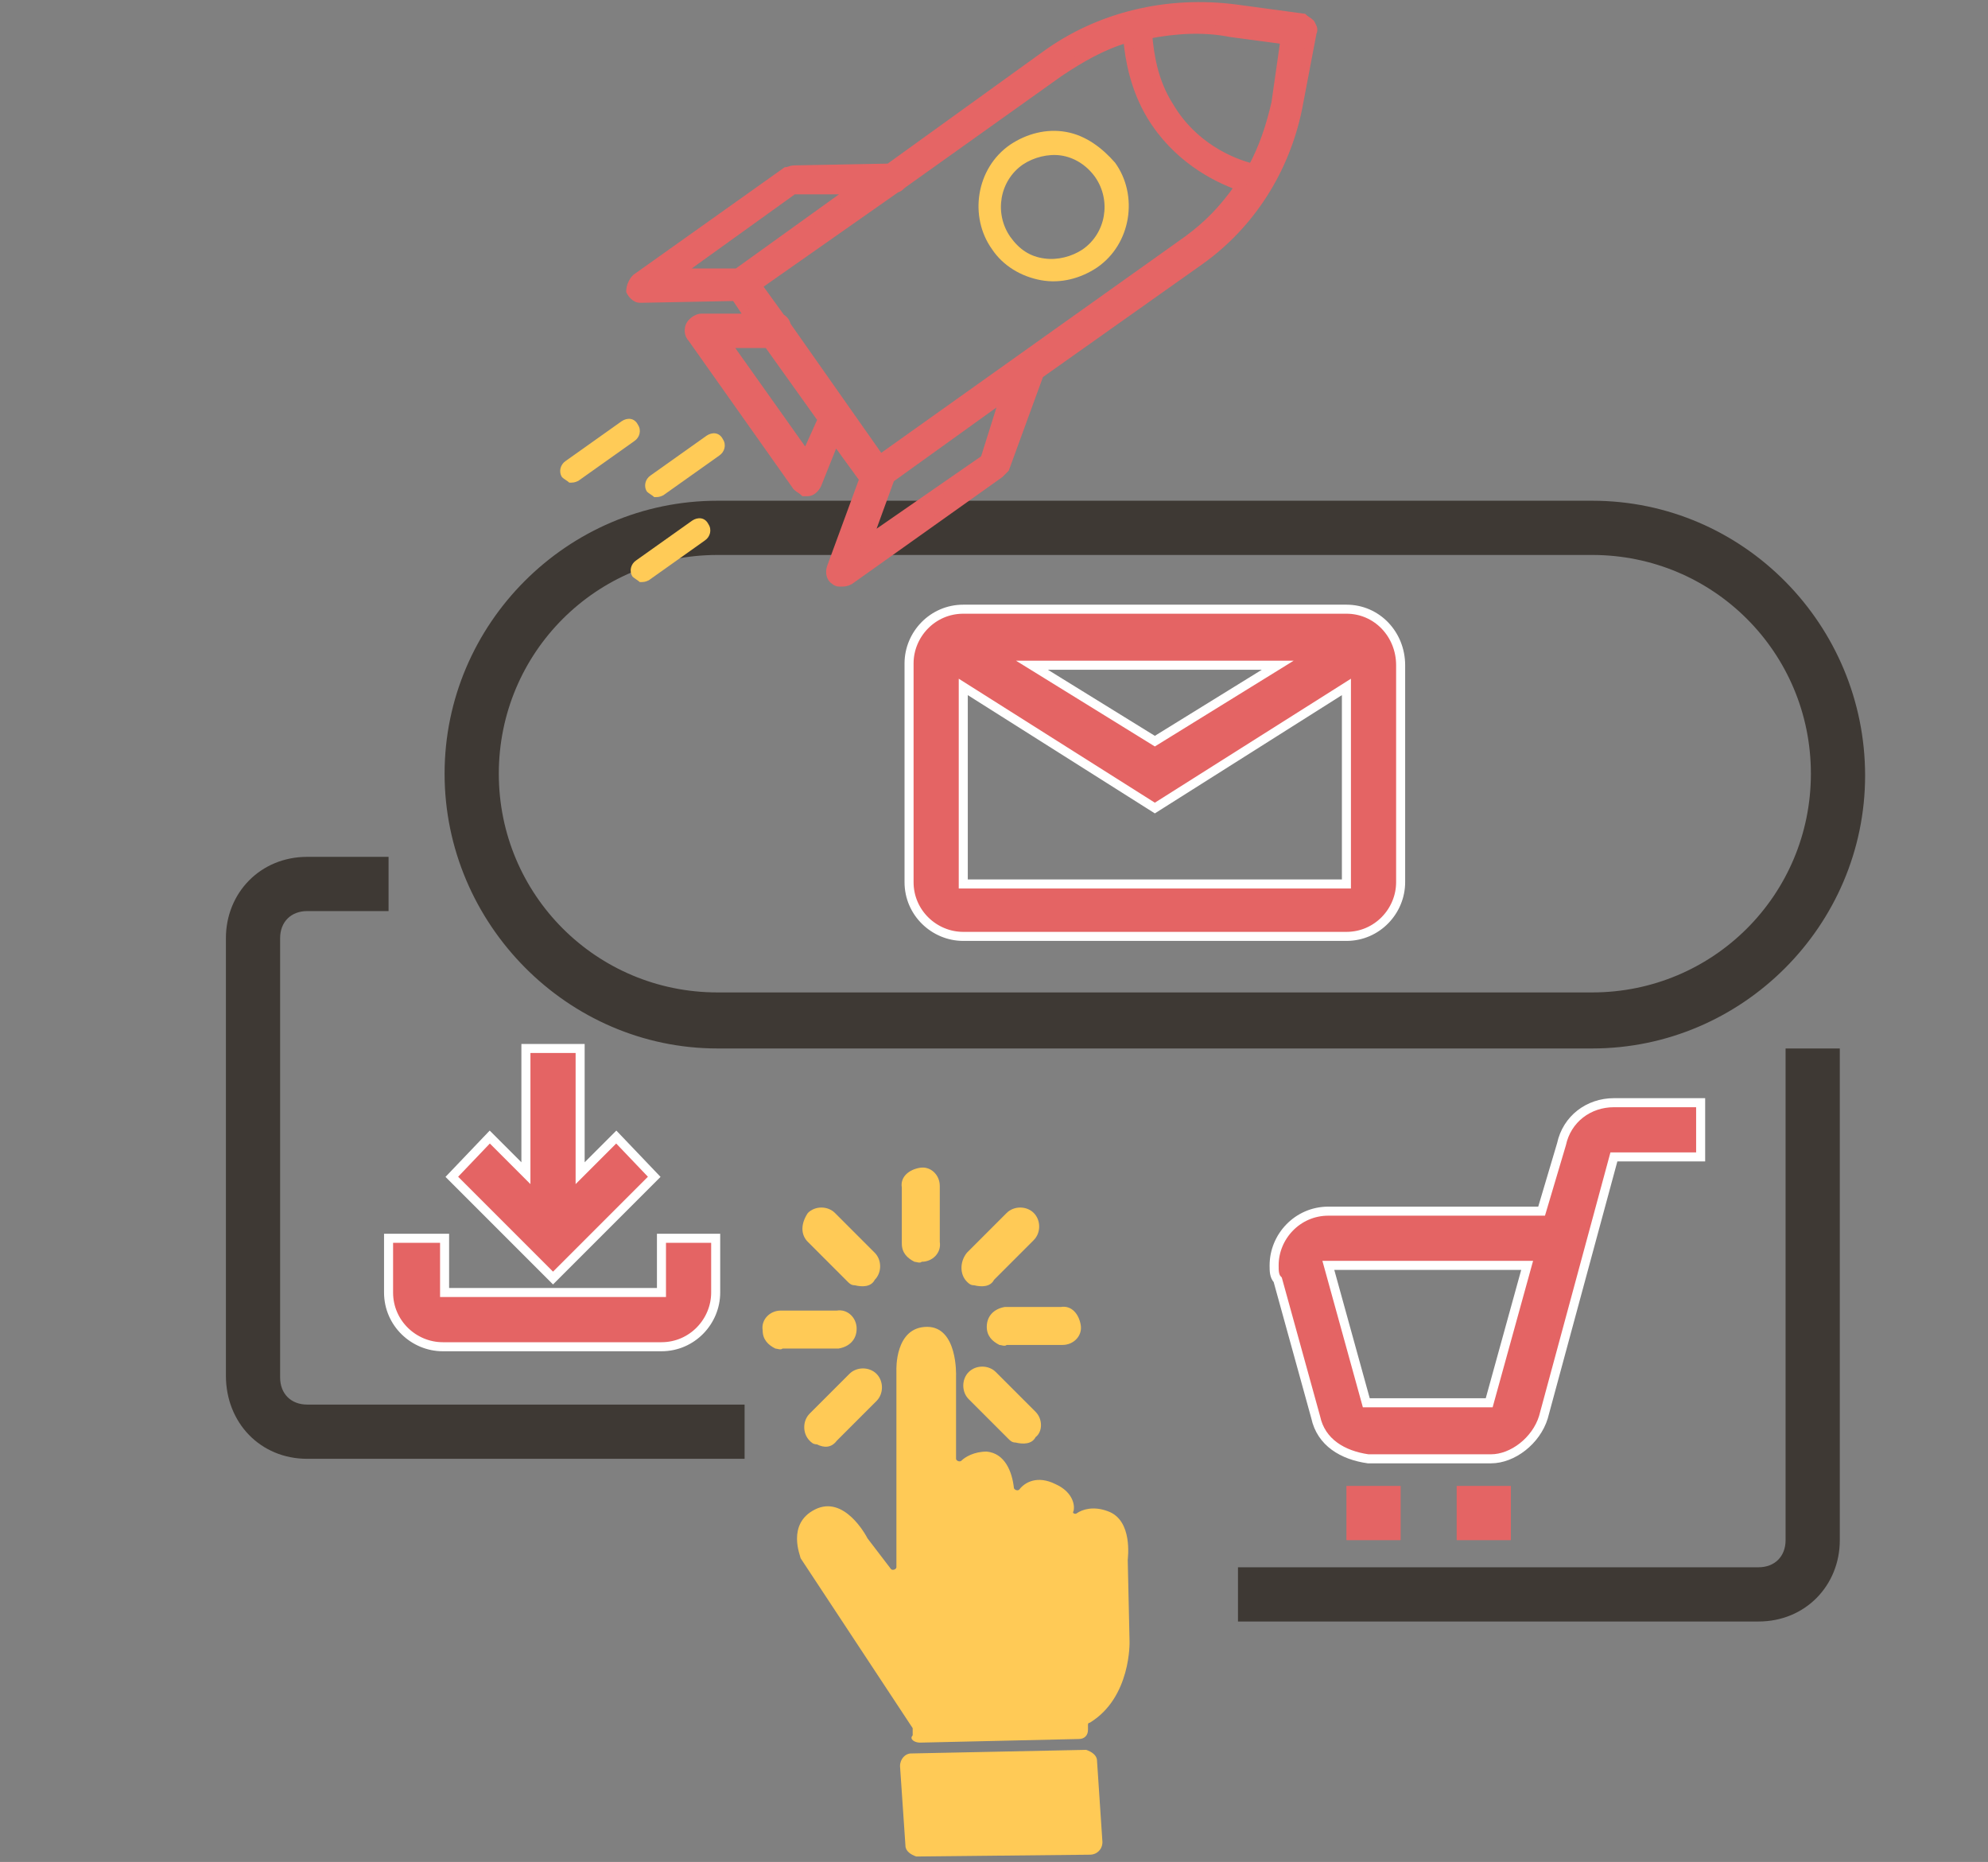 <?xml version="1.0" encoding="utf-8"?>
<!-- Generator: Adobe Illustrator 24.2.1, SVG Export Plug-In . SVG Version: 6.00 Build 0)  -->
<svg version="1.1" id="Layer_1" xmlns="http://www.w3.org/2000/svg" xmlns:xlink="http://www.w3.org/1999/xlink" x="0px" y="0px"
	 viewBox="0 0 110 103" style="enable-background:new 0 0 110 103;" xml:space="preserve">
<rect x="0" y="0" width="110" height="103" fill="#808080" stroke="none"/>
<style type="text/css">
	.st0{fill:#3E3934;}
	.st1{fill:#E46464;stroke:#FFFFFF;stroke-width:0.5;stroke-miterlimit:10;}
	.st2{fill:#E46464;}
	.st3{fill:#E56565;stroke:#E56565;stroke-width:0.5;stroke-miterlimit:10;}
	.st4{fill:#FFCB57;}
	.st5{fill:#FFCA56;}
</style>
<path class="st0" d="M88.1,27.7H39.7c-8.3,0-15.1,6.8-15.1,15.1S31.4,58,39.7,58h48.4c8.3,0,15.1-6.8,15.1-15.1S96.5,27.7,88.1,27.7
	z M88.1,54.9H39.7c-6.7,0-12.1-5.4-12.1-12.1S33,30.7,39.7,30.7h48.4c6.7,0,12.1,5.4,12.1,12.1S94.8,54.9,88.1,54.9z"/>
<path class="st0" d="M17,80.7h24.2v-3H17c-0.9,0-1.5-0.6-1.5-1.5V51.9c0-0.9,0.6-1.5,1.5-1.5h4.5v-3H17c-2.6,0-4.5,2-4.5,4.5v24.2
	C12.5,78.7,14.4,80.7,17,80.7z"/>
<polygon class="st1" points="29.1,58 29.1,64.9 27.1,62.9 25,65.1 30.6,70.7 36.2,65.1 34.1,62.9 32.1,64.9 32.1,58 "/>
<path class="st1" d="M21.5,68.5v3c0,1.7,1.4,3,3,3h12.1c1.7,0,3-1.4,3-3v-3h-3v3H24.6v-3H21.5z"/>
<path class="st1" d="M85.4,78.4L89.3,64h4.8v-3h-4.8c-1.4,0-2.6,0.9-2.9,2.3L85.3,67H73.5c-1.7,0-3,1.4-3,3c0,0.3,0,0.6,0.2,0.8
	l2.1,7.6c0.3,1.4,1.5,2.1,2.9,2.3h6.8C83.7,80.7,85,79.7,85.4,78.4z M82.4,77.6h-6.8l-2.1-7.6h11L82.4,77.6z"/>
<rect x="74.5" y="82.2" class="st2" width="3" height="3"/>
<rect x="80.6" y="82.2" class="st2" width="3" height="3"/>
<path class="st0" d="M68.5,89.7h28.8c2.6,0,4.5-2,4.5-4.5V58h-3v27.2c0,0.9-0.6,1.5-1.5,1.5H68.5V89.7z"/>
<path class="st1" d="M74.5,33.7H53.3c-1.7,0-3,1.4-3,3v12.1c0,1.7,1.4,3,3,3h21.2c1.7,0,3-1.4,3-3V36.8
	C77.5,35.1,76.2,33.7,74.5,33.7z M70.7,36.8L63.9,41l-6.8-4.2H70.7z M53.3,48.9V38l10.6,6.7L74.5,38v10.9H53.3z"/>
<path class="st3" d="M72.5,1.3c-0.1-0.1-0.3-0.2-0.4-0.3l-3.7-0.5C64.6,0,60.8,0.9,57.8,3.1l-8.6,6.2l-5.3,0.1
	c-0.1,0-0.3,0.1-0.4,0.1l-8.3,5.9c-0.2,0.2-0.3,0.5-0.3,0.7c0.1,0.2,0.3,0.4,0.5,0.4c0,0,0.1,0,0.1,0l5.2-0.1l0.8,1.2l-2.7,0
	c-0.2,0-0.5,0.2-0.6,0.4c-0.1,0.2-0.1,0.5,0.1,0.7l5.8,8.2c0.1,0.1,0.3,0.2,0.4,0.3c0.1,0,0.1,0,0.2,0c0.2,0,0.4-0.2,0.5-0.4l1-2.5
	l1.6,2.2l-1.8,4.9c-0.1,0.3,0,0.6,0.2,0.7c0.1,0.1,0.2,0.1,0.3,0.1c0.2,0,0.3,0,0.5-0.1l8.3-5.9c0.1-0.1,0.2-0.2,0.3-0.3l1.9-5.2
	l0,0l8.9-6.3c2.8-2,4.7-5,5.4-8.4l0.8-4.2C72.7,1.6,72.6,1.5,72.5,1.3z M40.8,15.1l-3.3,0l6.4-4.6l3.3,0L40.8,15.1z M44.6,25.2
	l-4.4-6.2l2.3,0l3,4.2L44.6,25.2z M54.5,25.4L48,29.9l1.2-3.3c0,0,0-0.1,0-0.1l6.4-4.6L54.5,25.4z M65.7,13.3l-17,12.1l-5.2-7.4
	c0-0.1-0.1-0.3-0.3-0.4l-1.3-1.8l7.7-5.4c0.1,0,0.2-0.1,0.3-0.2l8.7-6.2c1.2-0.8,2.4-1.5,3.8-1.9c0.1,1.2,0.4,2.8,1.3,4.3
	c1.4,2.3,3.5,3.4,4.9,3.9C67.7,11.6,66.8,12.5,65.7,13.3z M70.6,5.7c-0.3,1.3-0.7,2.5-1.3,3.6C68.1,9,66,8.1,64.7,5.9
	c-0.9-1.4-1.1-2.9-1.2-4c1.5-0.3,3.1-0.4,4.6-0.1l3,0.4L70.6,5.7z"/>
<path class="st4" d="M59,7.3c-1.1-0.2-2.2,0.1-3.1,0.7c-1.9,1.3-2.3,4-1,5.8c0.6,0.9,1.6,1.5,2.7,1.7s2.2-0.1,3.1-0.7
	c1.9-1.3,2.3-4,1-5.8C61,8.2,60.1,7.5,59,7.3z M59.9,13.8c-0.6,0.4-1.4,0.6-2.1,0.5c-0.8-0.1-1.4-0.5-1.9-1.2
	c-0.9-1.3-0.6-3.1,0.7-4c0.6-0.4,1.4-0.6,2.1-0.5s1.4,0.5,1.9,1.2C61.5,11.1,61.2,12.9,59.9,13.8z"/>
<path class="st4" d="M39.1,24.1l-3.1,2.2c-0.3,0.2-0.4,0.6-0.2,0.9c0.1,0.1,0.3,0.2,0.4,0.3c0.2,0,0.3,0,0.5-0.1l3.1-2.2
	c0.3-0.2,0.4-0.6,0.2-0.9C39.8,23.9,39.4,23.9,39.1,24.1z"/>
<path class="st4" d="M34.4,23.3l-3.1,2.2c-0.3,0.2-0.4,0.6-0.2,0.9c0.1,0.1,0.3,0.2,0.4,0.3c0.2,0,0.3,0,0.5-0.1l3.1-2.2
	c0.3-0.2,0.4-0.6,0.2-0.9C35.1,23.1,34.7,23.1,34.4,23.3z"/>
<path class="st4" d="M38.3,28.8l-3.1,2.2c-0.3,0.2-0.4,0.6-0.2,0.9c0.1,0.1,0.3,0.2,0.4,0.3c0.2,0,0.3,0,0.5-0.1l3.1-2.2
	c0.3-0.2,0.4-0.6,0.2-0.9C39,28.6,38.6,28.6,38.3,28.8z"/>
<g>
	<path class="st5" d="M50.9,96.4l8.8-0.2c0.3,0,0.5-0.2,0.5-0.5l0-0.3c0,0,0-0.1,0.1-0.1c2.3-1.4,2.2-4.5,2.2-4.5l-0.1-4.5l0,0
		c0-0.1,0.3-2.2-1.1-2.7c-0.8-0.3-1.4-0.1-1.7,0.1c-0.1,0.1-0.3,0-0.2-0.1c0.1-0.4-0.1-1.1-1-1.5c-1-0.5-1.7-0.1-2,0.3
		c-0.1,0.1-0.3,0-0.3-0.1c-0.1-0.9-0.5-1.9-1.5-2c-0.7,0-1.2,0.3-1.4,0.5c-0.1,0.1-0.3,0-0.3-0.1l0-4.6c0,0,0.1-2.7-1.6-2.7
		c-1.8,0-1.7,2.4-1.7,2.4l0,10.9c0,0.1-0.2,0.2-0.3,0.1l-1.3-1.7l0,0c-0.1-0.2-1.3-2.4-2.9-1.6c-1.6,0.8-0.8,2.6-0.8,2.7l0,0
		l6.2,9.4l0,0.1l0,0.3C50.3,96.2,50.6,96.4,50.9,96.4z"/>
	<path class="st5" d="M61,101.9l-0.3-4.5c0-0.3-0.3-0.5-0.6-0.6l-9.7,0.2c-0.3,0-0.6,0.3-0.6,0.7l0.3,4.4c0,0.3,0.3,0.5,0.6,0.6
		l9.6-0.1C60.7,102.6,61,102.3,61,101.9z"/>
	<path class="st5" d="M49.9,68.8c0,0.5,0.3,0.8,0.7,1c0.1,0,0.3,0.1,0.4,0c0.6,0,1.1-0.5,1-1.1l0-3.1c0-0.6-0.5-1.1-1.1-1
		s-1.1,0.5-1,1.1L49.9,68.8z"/>
	<path class="st5" d="M44.7,68.7l2.2,2.2c0.1,0.1,0.2,0.2,0.4,0.2c0.4,0.1,0.9,0.1,1.1-0.3c0.4-0.4,0.4-1.1,0-1.5l-2.2-2.2
		c-0.4-0.4-1.1-0.4-1.5,0C44.3,67.7,44.3,68.3,44.7,68.7z"/>
	<path class="st5" d="M57.3,78.1l-2.2-2.2c-0.4-0.4-1.1-0.4-1.5,0s-0.4,1.1,0,1.5l2.2,2.2c0.1,0.1,0.2,0.2,0.4,0.2
		c0.4,0.1,0.9,0.1,1.1-0.3C57.7,79.2,57.7,78.5,57.3,78.1z"/>
	<path class="st5" d="M47.4,73.5c0-0.6-0.5-1.1-1.1-1l-3.1,0c-0.6,0-1.1,0.5-1,1.1c0,0.5,0.3,0.8,0.7,1c0.1,0,0.3,0.1,0.4,0l3.1,0
		C47,74.5,47.4,74.1,47.4,73.5z"/>
	<path class="st5" d="M54.6,73.4c0,0.5,0.3,0.8,0.7,1c0.1,0,0.3,0.1,0.4,0l3.1,0c0.6,0,1.1-0.5,1-1.1s-0.5-1.1-1.1-1l-3.1,0
		C55,72.4,54.6,72.8,54.6,73.4z"/>
	<path class="st5" d="M46.3,79.7l2.2-2.2c0.4-0.4,0.4-1.1,0-1.5c-0.4-0.4-1.1-0.4-1.5,0l-2.2,2.2c-0.4,0.4-0.4,1.1,0,1.5
		c0.1,0.1,0.2,0.2,0.4,0.2C45.6,80.1,46,80.1,46.3,79.7z"/>
	<path class="st5" d="M53.5,70.9c0.1,0.1,0.2,0.2,0.4,0.2c0.4,0.1,0.9,0.1,1.1-0.3l2.2-2.2c0.4-0.4,0.4-1.1,0-1.5s-1.1-0.4-1.5,0
		l-2.2,2.2C53.1,69.8,53.1,70.5,53.5,70.9z"/>
</g>
</svg>

